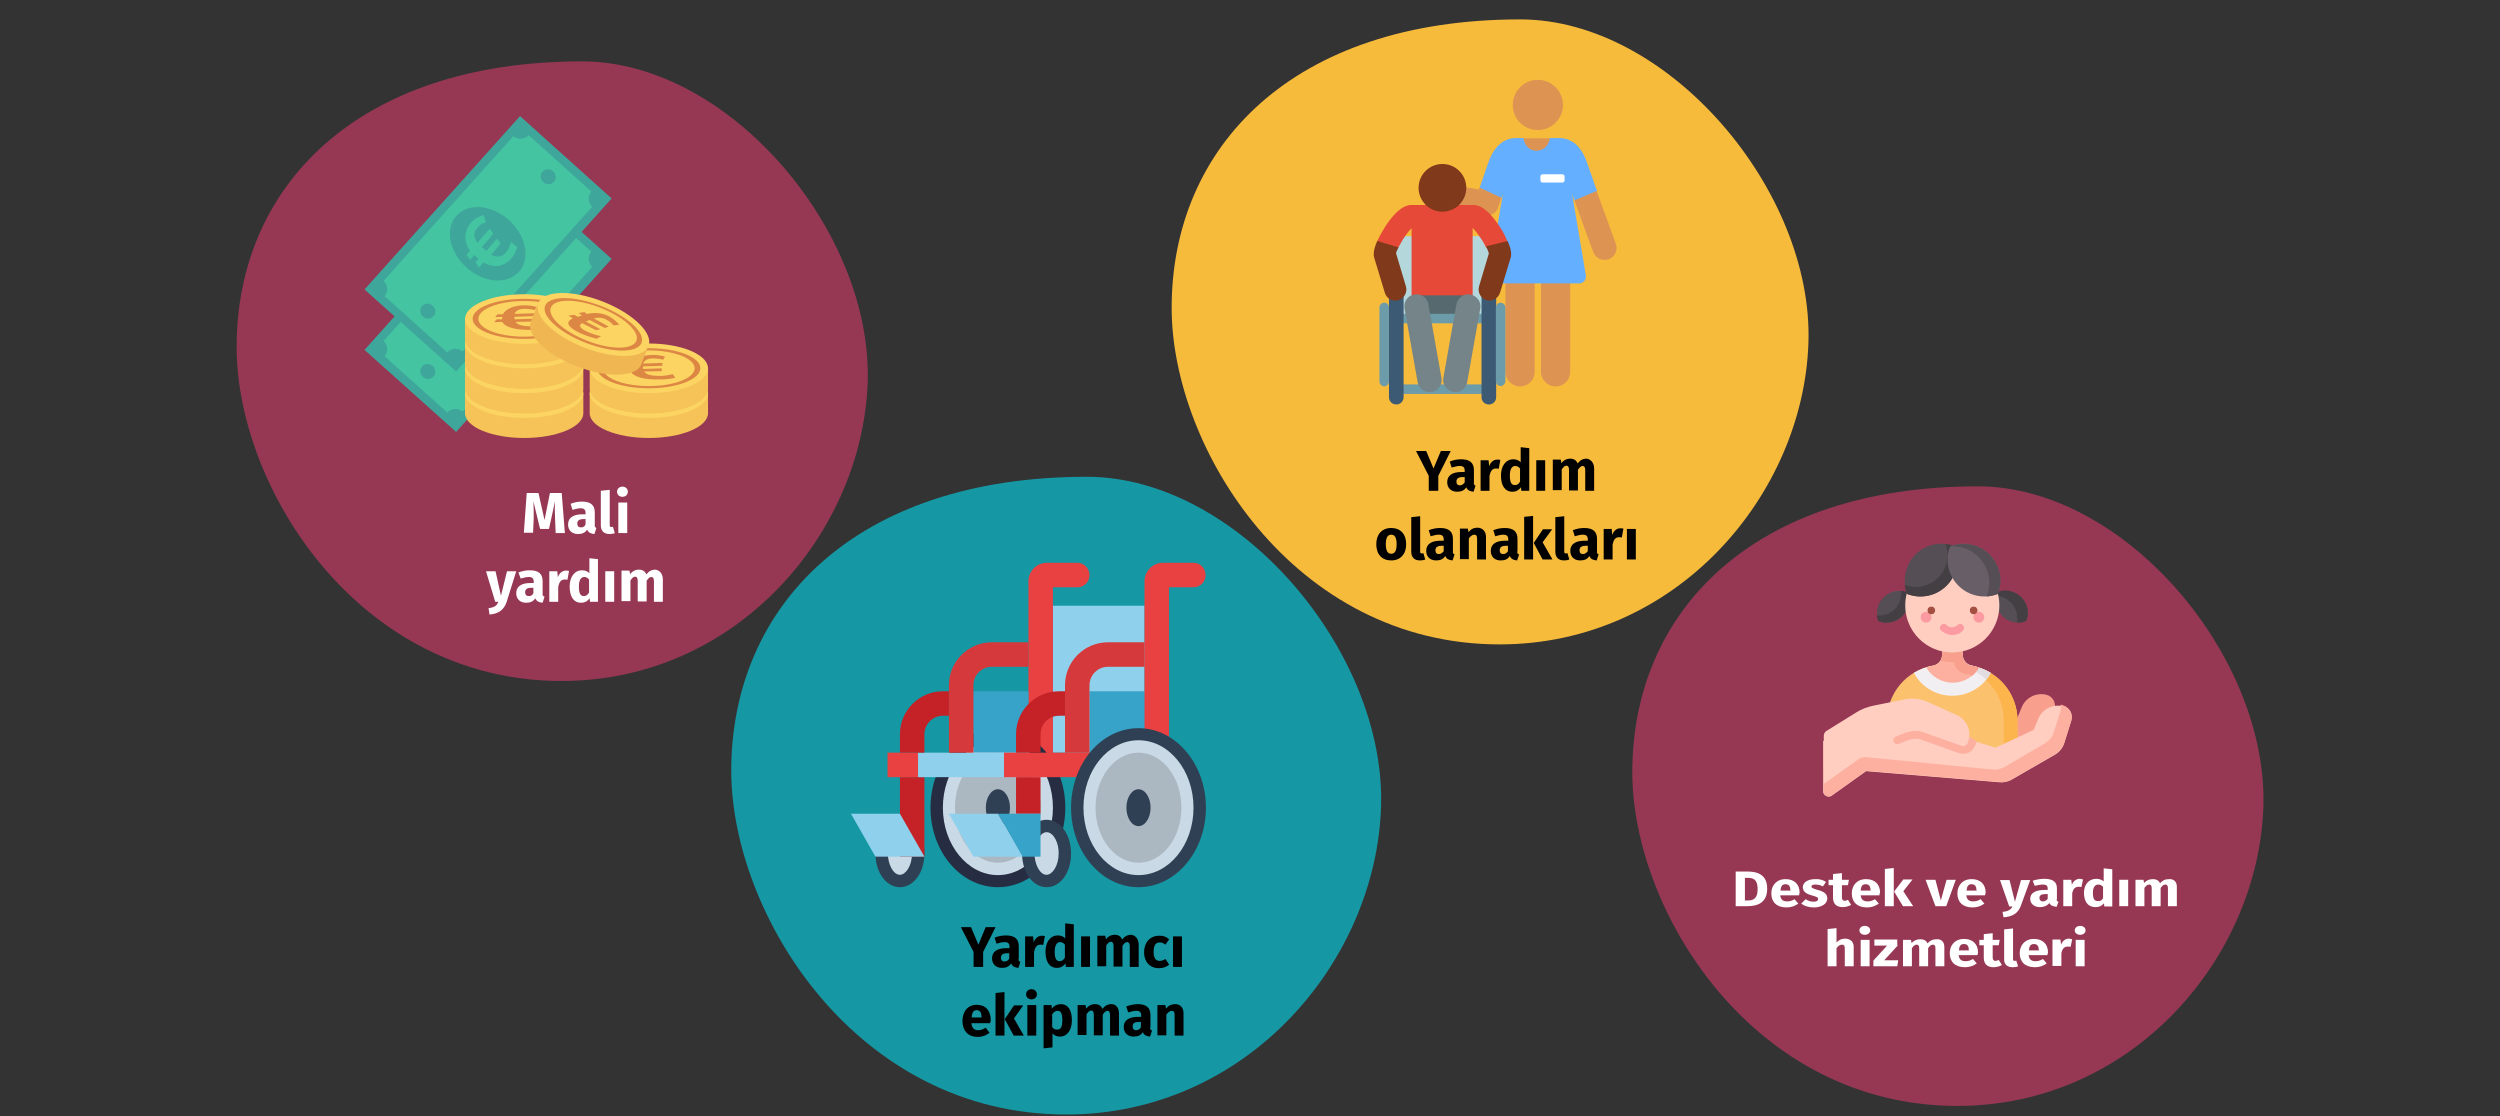 <?xml version="1.0" encoding="UTF-8"?>
<svg xmlns="http://www.w3.org/2000/svg" xmlns:xlink="http://www.w3.org/1999/xlink" version="1.1" x="0px" y="0px" viewBox="0 0 786 351" style="enable-background:new 0 0 786 351;" xml:space="preserve">
<rect x="0" y="0" width="786" height="351" fill="#333333" stroke="none"/>
<style type="text/css">
	.st0{fill:#963854;}
	.st1{fill:#3EA69B;}
	.st2{fill:#44C4A1;}
	.st3{fill:#F6C358;}
	.st4{fill:#FCD462;}
	.st5{fill:#DC8744;}
	.st6{display:none;fill:#DC8744;}
	.st7{fill:#EFB652;}
	.st8{enable-background:new    ;}
	.st9{fill:#1598A4;}
	.st10{fill:#C9D9E5;}
	.st11{fill:#2F4054;}
	.st12{fill:#8FD1EC;}
	.st13{fill:#E94042;}
	.st14{fill:#262D43;}
	.st15{fill:#ABB7C1;}
	.st16{fill:#37A3C8;}
	.st17{fill:#C42226;}
	.st18{fill:#D6393B;}
	.st19{fill:#F89F8E;}
	.st20{fill:#FCC16D;}
	.st21{fill:#FCB44D;}
	.st22{fill:#F2EFF2;}
	.st23{fill:#E1DDE1;}
	.st24{fill:#FDB0A0;}
	.st25{fill:#554E55;}
	.st26{fill:#433F43;}
	.st27{fill:#FFCEC0;}
	.st28{fill:#FC9AA1;}
	.st29{fill:#685E67;}
	.st30{fill:#A34F41;}
	.st31{fill:#F7BB3C;}
	.st32{fill:#DD9452;}
	.st33{fill:#64AFFF;}
	.st34{fill:#FFFFFF;}
	.st35{fill:#B4D7DC;}
	.st36{fill:#E64937;}
	.st37{fill:#55696E;}
	.st38{fill:#80391B;}
	.st39{fill:#6C9BAA;}
	.st40{fill:#748488;}
	.st41{fill:#3C5A73;}
</style>
<g id="Ebene_1">
	<path id="Oval-Copy-4" class="st0" d="M176.6,214.1c55.2,0,94.6-46.7,96.2-94c1.5-47.3-43.5-100.8-89.8-100.8   c-71,0-108.6,39.6-108.6,89.8C74.4,152.9,112.3,214.1,176.6,214.1z"></path>
	<polygon id="Rectangle_00000107554124670580278260000010219930628995466893_" class="st1" points="192.3,81.4 143.4,135.8    114.6,110 163.5,55.5  "></polygon>
	<path id="Path" class="st2" d="M140.6,129.7L120.9,112c1.2-1.4,1.1-3.5-0.3-4.8l40.8-45.5c1.4,1.2,3.5,1.1,4.8-0.3l19.7,17.7   c-1.2,1.4-1.1,3.5,0.3,4.8l-40.8,45.5C144,128.2,141.8,128.3,140.6,129.7z"></path>
	<g id="Group" transform="translate(16.593, 34.711)">
		
			<ellipse id="Oval" transform="matrix(0.668 -0.744 0.744 0.668 2.553141e-02 122.076)" class="st1" cx="136.8" cy="61" rx="10" ry="13.2"></ellipse>
		
			<ellipse id="Oval_00000039837888973773543460000001571836936802828212_" transform="matrix(0.668 -0.744 0.744 0.668 22.091 129.153)" class="st1" cx="155.8" cy="39.8" rx="2.3" ry="2.4"></ellipse>
		
			<ellipse id="Oval_00000057112057680753975520000014675767933503372194_" transform="matrix(0.668 -0.744 0.744 0.668 -21.936 114.953)" class="st1" cx="117.9" cy="82.1" rx="2.3" ry="2.4"></ellipse>
	</g>
	<path id="Shape" class="st2" d="M161,103.2l-1.4-1.3c-1.7,1.5-3.7,2.4-6.1,2.7l-0.5-2.8c1.9-0.2,3.4-0.8,4.5-1.7l-3.7-3.3   c-1.6,1.1-2.9,1.7-4.1,1.8c-1.1,0.1-2.3-0.3-3.4-1.3c-1.1-1-1.7-2.2-1.7-3.5c0-1.4,0.4-2.7,1.5-3.9l-1-0.9l1.1-1.2l1,0.9   c1.3-1.3,2.9-2.1,4.9-2.5l0.7,2.8c-1.3,0.3-2.5,0.8-3.5,1.6l3.6,3.2v-0.1c1.6-1.1,3-1.7,4.2-1.9c1.2-0.1,2.3,0.3,3.4,1.3   c1.1,1,1.7,2.2,1.7,3.6s-0.5,2.7-1.6,4l1.4,1.2L161,103.2z M147.5,93.4c0,0.6,0.2,1,0.6,1.4c0.4,0.4,0.9,0.6,1.3,0.5   c0.5,0,1.1-0.3,2-0.8l-3.3-3C147.7,92.3,147.5,92.8,147.5,93.4z M159.3,97.1c0-0.6-0.2-1.1-0.6-1.5c-0.4-0.4-0.9-0.6-1.4-0.5   c-0.5,0-1.2,0.3-2.1,0.8l3.4,3.1C159.1,98.3,159.3,97.7,159.3,97.1z"></path>
	<polygon id="Rectangle_00000147929671779436661810000003112387749991795896_" class="st1" points="192.3,62.4 143.4,116.8    114.6,91 163.5,36.5  "></polygon>
	<path id="Path_00000067921122305163984900000017832335984516502928_" class="st2" d="M140.6,110.8l-19.7-17.7   c1.2-1.4,1.1-3.5-0.3-4.8l40.8-45.5c1.4,1.2,3.5,1.1,4.8-0.3l19.7,17.7c-1.2,1.4-1.1,3.5,0.3,4.8l-40.8,45.5   C144,109.3,141.8,109.4,140.6,110.8z"></path>
	<g id="Group_00000003809223592065759080000005719754877805267613_" transform="translate(16.586, 15.736)">
		
			<ellipse id="Oval_00000176755729811051772220000010616343955442458814_" transform="matrix(0.668 -0.744 0.744 0.668 5.164940e-02 122.003)" class="st1" cx="136.8" cy="60.9" rx="10" ry="13.2"></ellipse>
		
			<ellipse id="Oval_00000146471198222979068070000016587286220519431819_" transform="matrix(0.668 -0.744 0.744 0.668 22.089 129.156)" class="st1" cx="155.8" cy="39.8" rx="2.3" ry="2.4"></ellipse>
		
			<ellipse id="Oval_00000016791044853638988080000005309332547803581325_" transform="matrix(0.668 -0.744 0.744 0.668 -21.934 114.954)" class="st1" cx="117.9" cy="82.1" rx="2.3" ry="2.4"></ellipse>
	</g>
	<path id="Path_00000074416968344711764710000001462871996908222605_" class="st3" d="M183.4,129.9c0,4.3-8.3,7.8-18.6,7.8   s-18.6-3.5-18.6-7.8v-6.4h37.2L183.4,129.9L183.4,129.9z"></path>
	<ellipse id="Oval_00000162332186081517353590000003315976241928705958_" class="st4" cx="164.8" cy="123.6" rx="18.6" ry="7.8"></ellipse>
	<g id="Group_00000166651644816218768130000008309247650619991444_" transform="translate(33.993, 80.738)">
		<path id="Shape_00000033364737384148300330000010477540716187021707_" class="st5" d="M130.8,36.5c-9,0-16.2,2.8-16.2,6.3    s7.3,6.3,16.2,6.3s16.2-2.8,16.2-6.3S139.8,36.5,130.8,36.5z M130.8,48.4c-8,0-14.4-2.5-14.4-5.6s6.5-5.6,14.4-5.6    s14.4,2.5,14.4,5.6S138.8,48.4,130.8,48.4z"></path>
		<path id="Shape_00000120561308661934997840000008757799553378784139_" class="st5" d="M130.2,47.2v-0.8c-2.5-0.1-4.7-0.5-6.7-1.1    l2-0.9c1.5,0.5,3.1,0.8,4.7,0.9v-2c-2-0.2-3.5-0.4-4.5-0.7c-0.9-0.3-1.4-0.8-1.4-1.4c0-0.6,0.5-1.1,1.6-1.5s2.5-0.6,4.3-0.6v-0.5    h1.7V39c2,0.1,3.9,0.3,5.6,0.8l-1.8,1c-1.2-0.3-2.5-0.5-3.9-0.6v2h0.1c2.1,0.2,3.6,0.4,4.6,0.8c1,0.3,1.5,0.8,1.5,1.4    c0,0.6-0.6,1.1-1.7,1.5c-1.1,0.4-2.6,0.6-4.4,0.6v0.8L130.2,47.2L130.2,47.2z M128.3,40.4c-0.5,0.2-0.7,0.4-0.7,0.6    c0,0.2,0.2,0.4,0.5,0.6c0.4,0.1,1,0.3,2.1,0.4v-1.8C129.4,40.1,128.8,40.2,128.3,40.4z M134,45c0.5-0.2,0.8-0.4,0.8-0.6    c0-0.2-0.2-0.4-0.6-0.6c-0.4-0.1-1.1-0.3-2.2-0.4v1.9C132.8,45.3,133.5,45.2,134,45z"></path>
	</g>
	<path id="Path_00000030456439861002240710000012479669068387683483_" class="st3" d="M183.4,122.2c0,4.3-8.3,7.8-18.6,7.8   s-18.6-3.5-18.6-7.8v-6.4h37.2L183.4,122.2L183.4,122.2z"></path>
	<ellipse id="Oval_00000164480207374014781540000010720036029116262843_" class="st4" cx="164.8" cy="115.8" rx="18.6" ry="7.8"></ellipse>
	<g id="Group_00000142880067088033817340000015725812746483440062_" transform="translate(33.993, 72.974)">
		<path id="Shape_00000180356923716975828800000007740639089392874117_" class="st5" d="M130.8,36.5c-9,0-16.2,2.8-16.2,6.3    s7.3,6.3,16.2,6.3s16.2-2.8,16.2-6.3S139.8,36.5,130.8,36.5z M130.8,48.4c-8,0-14.4-2.5-14.4-5.6s6.5-5.6,14.4-5.6    s14.4,2.5,14.4,5.6S138.8,48.4,130.8,48.4z"></path>
		<path id="Shape_00000062186155034784684580000013888511942117814459_" class="st6" d="M130.2,47.2v-0.8c-2.5-0.1-4.7-0.5-6.7-1.1    l2-0.9c1.5,0.5,3.1,0.8,4.7,0.9v-2c-2-0.2-3.5-0.4-4.5-0.7c-0.9-0.3-1.4-0.8-1.4-1.4s0.5-1.1,1.6-1.5s2.5-0.6,4.3-0.6v-0.5h1.7V39    c2,0.1,3.9,0.3,5.6,0.8l-1.8,1c-1.2-0.3-2.5-0.5-3.9-0.6v2h0.1c2.1,0.2,3.6,0.4,4.6,0.8c1,0.3,1.5,0.8,1.5,1.4    c0,0.6-0.6,1.1-1.7,1.5c-1.1,0.4-2.6,0.6-4.4,0.6v0.8L130.2,47.2L130.2,47.2z M128.3,40.4c-0.5,0.2-0.7,0.4-0.7,0.6    c0,0.2,0.2,0.4,0.5,0.6c0.4,0.1,1,0.3,2.1,0.4v-1.8C129.4,40.1,128.8,40.2,128.3,40.4z M134,45c0.5-0.2,0.8-0.4,0.8-0.6    c0-0.2-0.2-0.4-0.6-0.6c-0.4-0.1-1.1-0.3-2.2-0.4v1.9C132.8,45.3,133.5,45.2,134,45z"></path>
	</g>
	<path id="Path_00000136403877210994485440000005358715505282142391_" class="st3" d="M183.4,114.4c0,4.3-8.3,7.8-18.6,7.8   s-18.6-3.5-18.6-7.8V108h37.2L183.4,114.4L183.4,114.4z"></path>
	<ellipse id="Oval_00000173144912090866569250000000610821400168193197_" class="st4" cx="164.8" cy="108" rx="18.6" ry="7.8"></ellipse>
	<g id="Group_00000124149108521395889790000000906259787697253765_" transform="translate(33.993, 65.209)">
		<path id="Shape_00000174580106263120894590000011828170133812776856_" class="st5" d="M130.8,36.5c-9,0-16.2,2.8-16.2,6.3    s7.3,6.3,16.2,6.3s16.2-2.8,16.2-6.3S139.8,36.5,130.8,36.5z M130.8,48.4c-8,0-14.4-2.5-14.4-5.6s6.5-5.6,14.4-5.6    s14.4,2.5,14.4,5.6S138.8,48.4,130.8,48.4z"></path>
		<path id="Shape_00000060011027814941251900000008114567724852197774_" class="st5" d="M130.2,47.2v-0.8c-2.5-0.1-4.7-0.5-6.7-1.1    l2-0.9c1.5,0.5,3.1,0.8,4.7,0.9v-2c-2-0.2-3.5-0.4-4.5-0.7c-0.9-0.3-1.4-0.8-1.4-1.4c0-0.6,0.5-1.1,1.6-1.5s2.5-0.6,4.3-0.6v-0.5    h1.7V39c2,0.1,3.9,0.3,5.6,0.8l-1.8,1c-1.2-0.3-2.5-0.5-3.9-0.6v2h0.1c2.1,0.2,3.6,0.4,4.6,0.8c1,0.3,1.5,0.8,1.5,1.4    c0,0.6-0.6,1.1-1.7,1.5c-1.1,0.4-2.6,0.6-4.4,0.6v0.8L130.2,47.2L130.2,47.2z M128.3,40.4c-0.5,0.2-0.7,0.4-0.7,0.6    c0,0.2,0.2,0.4,0.5,0.6c0.4,0.1,1,0.3,2.1,0.4v-1.8C129.4,40.1,128.8,40.2,128.3,40.4z M134,45c0.5-0.2,0.8-0.4,0.8-0.6    c0-0.2-0.2-0.4-0.6-0.6c-0.4-0.1-1.1-0.3-2.2-0.4v1.9C132.8,45.3,133.5,45.2,134,45z"></path>
	</g>
	<path id="Path_00000026154682966522203320000010677039402303873428_" class="st3" d="M183.4,106.7c0,4.3-8.3,7.8-18.6,7.8   s-18.6-3.5-18.6-7.8v-6.4h37.2L183.4,106.7L183.4,106.7z"></path>
	<ellipse id="Oval_00000105394820227113216770000012214669622896445073_" class="st4" cx="164.8" cy="100.3" rx="18.6" ry="7.8"></ellipse>
	<g id="Group_00000142178183351472580140000011517161440073771967_" transform="translate(33.993, 57.445)">
		<path id="Shape_00000085231992962556169540000001551934033705231772_" class="st5" d="M130.8,36.5c-9,0-16.2,2.8-16.2,6.3    s7.3,6.3,16.2,6.3s16.2-2.8,16.2-6.3S139.8,36.5,130.8,36.5z M130.8,48.4c-8,0-14.4-2.5-14.4-5.6s6.5-5.6,14.4-5.6    s14.4,2.5,14.4,5.6S138.8,48.4,130.8,48.4z"></path>
		<path id="Shape_00000151511646405211473780000016340581371209408684_" class="st6" d="M130.2,47.2v-0.8c-2.5-0.1-4.7-0.5-6.7-1.1    l2-0.9c1.5,0.5,3.1,0.8,4.7,0.9v-2c-2-0.2-3.5-0.4-4.5-0.7c-0.9-0.3-1.4-0.8-1.4-1.4c0-0.6,0.5-1.1,1.6-1.5s2.5-0.6,4.3-0.6v-0.5    h1.7V39c2,0.1,3.9,0.3,5.6,0.8l-1.8,1c-1.2-0.3-2.5-0.5-3.9-0.6v2h0.1c2.1,0.2,3.6,0.4,4.6,0.8c1,0.3,1.5,0.8,1.5,1.4    c0,0.6-0.6,1.1-1.7,1.5c-1.1,0.4-2.6,0.6-4.4,0.6v0.8L130.2,47.2L130.2,47.2z M128.3,40.4c-0.5,0.2-0.7,0.4-0.7,0.6    c0,0.2,0.2,0.4,0.5,0.6c0.4,0.1,1,0.3,2.1,0.4v-1.8C129.4,40.1,128.8,40.2,128.3,40.4z M134,45c0.5-0.2,0.8-0.4,0.8-0.6    c0-0.2-0.2-0.4-0.6-0.6c-0.4-0.1-1.1-0.3-2.2-0.4v1.9C132.8,45.3,133.5,45.2,134,45z"></path>
	</g>
	<path id="Path_00000044150384852051752000000000808435110295105178_" class="st3" d="M222.6,129.9c0,4.3-8.3,7.8-18.6,7.8   s-18.6-3.5-18.6-7.8v-6.4h37.2L222.6,129.9L222.6,129.9z"></path>
	<ellipse id="Oval_00000108992672062054951700000013346351792631732134_" class="st4" cx="204" cy="123.6" rx="18.6" ry="7.8"></ellipse>
	<g id="Group_00000069374228584779426940000007481031802802760358_" transform="translate(73.192, 80.738)">
		<path id="Shape_00000005229439689024495370000006215324411294438019_" class="st5" d="M130.8,36.5c-9,0-16.2,2.8-16.2,6.3    s7.3,6.3,16.2,6.3s16.2-2.8,16.2-6.3S139.8,36.5,130.8,36.5z M130.8,48.4c-8,0-14.4-2.5-14.4-5.6s6.5-5.6,14.4-5.6    s14.4,2.5,14.4,5.6S138.8,48.4,130.8,48.4z"></path>
		<path id="Shape_00000019649532000116151940000005164009154091575190_" class="st5" d="M130.2,47.2v-0.8c-2.5-0.1-4.7-0.5-6.7-1.1    l2-0.9c1.5,0.5,3.1,0.8,4.7,0.9v-2c-2-0.2-3.5-0.4-4.5-0.7c-0.9-0.3-1.4-0.8-1.4-1.4c0-0.6,0.5-1.1,1.6-1.5s2.5-0.6,4.3-0.6v-0.5    h1.7V39c2,0.1,3.9,0.3,5.6,0.8l-1.8,1c-1.2-0.3-2.5-0.5-3.9-0.6v2h0.1c2.1,0.2,3.6,0.4,4.6,0.8c1,0.3,1.5,0.8,1.5,1.4    c0,0.6-0.6,1.1-1.7,1.5c-1.1,0.4-2.6,0.6-4.4,0.6v0.8L130.2,47.2L130.2,47.2z M128.3,40.4c-0.5,0.2-0.7,0.4-0.7,0.6    c0,0.2,0.2,0.4,0.5,0.6c0.4,0.1,1,0.3,2.1,0.4v-1.8C129.4,40.1,128.8,40.2,128.3,40.4z M134,45c0.5-0.2,0.8-0.4,0.8-0.6    c0-0.2-0.2-0.4-0.6-0.6c-0.4-0.1-1.1-0.3-2.2-0.4v1.9C132.8,45.3,133.5,45.2,134,45z"></path>
	</g>
	<path id="Path_00000047044600814968634450000017700076150463020192_" class="st3" d="M222.6,122.2c0,4.3-8.3,7.8-18.6,7.8   s-18.6-3.5-18.6-7.8v-6.4h37.2L222.6,122.2L222.6,122.2z"></path>
	<ellipse id="Oval_00000142157691517912709320000011148335821368801156_" class="st4" cx="204" cy="115.8" rx="18.6" ry="7.8"></ellipse>
	<g>
		<g>
			<path class="st5" d="M207.4,118.2c1.7,0,3-0.3,4.1-0.6l0.8,1.2c-1.5,0.3-2.9,0.5-4.9,0.5c-4.9,0.1-8.2-0.8-9.1-2.5l-2.5,0.1     l0.7-0.9h1.8v-0.8l-2.2,0.1l0.7-0.9h1.7c1-1.7,3.3-2.7,6.3-2.8c1.7-0.1,3,0.2,4.3,0.5l-0.6,1c-1.1-0.3-2.1-0.4-3.2-0.4     c-1.6,0-2.7,0.5-3.1,1.6l6.1-0.2l-0.1,0.9l-6.1,0.2l0.1,0.8l5.9-0.2l-0.1,0.9l-5.5,0.1C203.2,117.8,204.9,118.2,207.4,118.2z"></path>
		</g>
	</g>
	<g>
		<g>
			<path class="st5" d="M167,102.6c1.7,0,3-0.3,4.1-0.6l0.8,1.2c-1.5,0.3-2.9,0.5-4.9,0.5c-4.9,0.1-8.2-0.8-9.1-2.5l-2.5,0.1     l0.7-0.9h1.8v-0.8l-2.2,0.1l0.7-0.9h1.7c1-1.7,3.3-2.7,6.3-2.8c1.7-0.1,3,0.2,4.3,0.5l-0.6,1c-1.1-0.3-2.1-0.4-3.2-0.4     c-1.6,0-2.7,0.5-3.1,1.6l6.1-0.2l-0.1,0.9l-6.1,0.2l0.1,0.8l5.9-0.2l-0.1,0.9l-5.5,0.1C162.8,102.2,164.4,102.6,167,102.6z"></path>
		</g>
	</g>
	<g id="Group_00000088117967393570647010000000071374140327170701_" transform="translate(73.192, 72.974)">
		<path id="Shape_00000083059476775102182980000016708091787077040822_" class="st5" d="M130.8,36.5c-9,0-16.2,2.8-16.2,6.3    s7.3,6.3,16.2,6.3s16.2-2.8,16.2-6.3S139.8,36.5,130.8,36.5z M130.8,48.4c-8,0-14.4-2.5-14.4-5.6s6.5-5.6,14.4-5.6    s14.4,2.5,14.4,5.6S138.8,48.4,130.8,48.4z"></path>
		<path id="Shape_00000017504642550132540670000005357440422589308548_" class="st6" d="M130.2,47.2v-0.8c-2.5-0.1-4.7-0.5-6.7-1.1    l2-0.9c1.5,0.5,3.1,0.8,4.7,0.9v-2c-2-0.2-3.5-0.4-4.5-0.7c-0.9-0.3-1.4-0.8-1.4-1.4s0.5-1.1,1.6-1.5s2.5-0.6,4.3-0.6v-0.5h1.7V39    c2,0.1,3.9,0.3,5.6,0.8l-1.8,1c-1.2-0.3-2.5-0.5-3.9-0.6v2h0.1c2.1,0.2,3.6,0.4,4.6,0.8c1,0.3,1.5,0.8,1.5,1.4    c0,0.6-0.6,1.1-1.7,1.5c-1.1,0.4-2.6,0.6-4.4,0.6v0.8L130.2,47.2L130.2,47.2z M128.3,40.4c-0.5,0.2-0.7,0.4-0.7,0.6    c0,0.2,0.2,0.4,0.5,0.6c0.4,0.1,1,0.3,2.1,0.4v-1.8C129.4,40.1,128.8,40.2,128.3,40.4z M134,45c0.5-0.2,0.8-0.4,0.8-0.6    c0-0.2-0.2-0.4-0.6-0.6c-0.4-0.1-1.1-0.3-2.2-0.4v1.9C132.8,45.3,133.5,45.2,134,45z"></path>
	</g>
	<path id="Path_00000034778097561070988620000010838826043874279862_" class="st7" d="M201.6,114.6c-1.6,4-10.6,4.3-20.2,0.6   c-9.6-3.7-16.1-10-14.5-14l2.3-6l34.7,13.4L201.6,114.6z"></path>
	
		<ellipse id="Oval_00000159428781237585787590000006521523705704639636_" transform="matrix(0.362 -0.932 0.932 0.362 24.084 238.957)" class="st4" cx="186.5" cy="101.9" rx="7.8" ry="18.6"></ellipse>
	<g id="Group_00000136405445284444366390000011555567760222967936_" transform="translate(56.686, 57.127)">
		<path id="Shape_00000179633997616511677990000010303889334476344719_" class="st5" d="M132.1,39c-8.4-3.2-16.1-3.2-17.4,0    s4.5,8.5,12.9,11.7s16.1,3.2,17.4,0C146.3,47.4,140.5,42.2,132.1,39z M127.9,50c-7.4-2.9-12.5-7.5-11.4-10.4s8-2.9,15.5,0    c7.4,2.9,12.5,7.5,11.4,10.4C142.2,52.9,135.3,52.9,127.9,50z"></path>
		<path id="Shape_00000021098977464646229250000013480318874209714865_" class="st6" d="M127.7,48.7L128,48c-2.3-1-4.2-2.1-5.8-3.5    l2.2-0.1c1.2,1,2.6,1.9,4,2.5l0.7-1.9c-1.8-0.9-3.1-1.7-3.9-2.3s-1-1.2-0.8-1.8s0.9-0.8,2.1-0.8s2.6,0.4,4.2,1l0.2-0.5l1.6,0.6    l-0.2,0.5c1.8,0.8,3.5,1.7,5,2.8l-2,0.3c-1-0.7-2.1-1.4-3.4-2l-0.7,1.8h0.1c1.9,0.9,3.2,1.7,4,2.4s1.1,1.3,0.9,1.8    c-0.2,0.6-0.9,0.8-2.1,0.8c-1.2,0-2.6-0.4-4.4-1l-0.3,0.7L127.7,48.7z M128.4,41.7c-0.5,0-0.8,0.1-0.9,0.3s0,0.5,0.3,0.7    c0.3,0.3,0.9,0.6,1.8,1.1l0.7-1.7C129.5,41.8,128.9,41.7,128.4,41.7z M132.1,48c0.5,0,0.8-0.1,0.9-0.3c0.1-0.2,0-0.5-0.3-0.8    s-1-0.7-1.9-1.2l-0.7,1.8C130.9,47.8,131.5,48,132.1,48z"></path>
	</g>
	<g class="st8">
		<path class="st2" d="M159.1,79.3c0.9-1,1.3-2.1,1.5-3.3l2,1.7c-0.4,1.3-0.8,2.4-1.8,3.5c-2.4,2.7-5.5,3.2-8.8,1.3l-1.4,1.6    l-1.1-1.6l1-1.1l-1.4-1.2l-1.3,1.5l-1.1-1.6l1.1-1.2c-2.1-3-1.9-6.3,0.2-8.8c1.2-1.4,2.6-2.1,4-2.5l0.8,2.3    c-1.2,0.3-2,0.8-2.8,1.8c-1.1,1.2-1.2,2.8,0.1,4.6l3.9-4.4l1.1,1.6l-3.6,4.2l1.4,1.2l3.4-3.9l1.1,1.6l-3,3.5    C156.3,81.1,157.8,80.8,159.1,79.3z"></path>
	</g>
	<g>
		<g>
			<path class="st5" d="M184.4,104.2c1.5,0.7,3.1,1.2,4.6,1.5l-1.4,0.8c-1.9-0.5-3.5-1-5.3-1.8c-4-1.9-4.6-3.5-2.2-4.6l-1.4-0.9     l1.9-0.2l1,0.6l1.4-0.4l-1.1-0.8l1.8-0.3l0.8,0.6c3-0.6,5.5-0.2,7.4,1c1.3,0.8,2.1,1.6,2.8,2.4l-1.8,0.2     c-0.6-0.7-1.2-1.2-2.1-1.7c-1.1-0.7-2.5-0.9-4.1-0.5l4.7,2.6l-1.3,0.4l-4.7-2.5l-1.2,0.5l4.6,2.4l-1.4,0.3l-4.4-2.2     C181.8,102.3,182.3,103.2,184.4,104.2z"></path>
		</g>
	</g>
	<path id="Oval-Copy-4-4" class="st9" d="M335.2,350.4c56.9,0,97.4-48.1,99-96.7s-44.8-103.8-92.5-103.8   c-73.1,0-111.8,40.8-111.8,92.5C230,287.4,269,350.4,335.2,350.4z"></path>
	<g id="wheelchair-2" transform="translate(37.54, 27.036)">
		<ellipse id="Oval_00000137824764353046442870000016992740365840791990_" class="st10" cx="245.4" cy="241.3" rx="5.8" ry="8.7"></ellipse>
		<path id="Shape_00000122683000860047407640000000247379324223383481_" class="st11" d="M245.4,251.9c-4.3,0-7.7-4.6-7.7-10.6    c0-5.9,3.4-10.6,7.7-10.6s7.7,4.6,7.7,10.6S249.7,251.9,245.4,251.9z M245.4,234.6c-1.8,0-3.8,2.8-3.8,6.7c0,3.2,1.6,6.7,3.8,6.7    c1.8,0,3.8-2.8,3.8-6.7C249.2,238.2,247.6,234.6,245.4,234.6z"></path>
		<polygon id="Path_00000072260068029823109310000004166034872711019444_" class="st12" points="293.5,163.4 322.3,163.4     322.3,209.6 293.5,209.6   "></polygon>
		<path id="Path_00000179643324360630026320000003278850462276934841_" class="st13" d="M301.2,149.9h-9.6c-3.2,0-5.8,2.6-5.8,5.8    v55.8h7.7v-53.9h7.7c2.1,0,3.8-1.7,3.8-3.8C305,151.7,303.3,149.9,301.2,149.9z"></path>
		
			<ellipse id="Oval_00000063612524283414073330000018287051483795328423_" class="st10" cx="276.2" cy="226.9" rx="19.2" ry="23.1"></ellipse>
		<path id="Shape_00000043426139412139565450000014853749613095952023_" class="st14" d="M276.2,251.9c-11.7,0-21.2-11.2-21.2-25    s9.5-25,21.2-25c11.7,0,21.2,11.2,21.2,25S287.8,251.9,276.2,251.9z M276.2,205.7c-9.6,0-17.3,9.5-17.3,21.2    c0,11.7,7.8,21.2,17.3,21.2s17.3-9.5,17.3-21.2S285.7,205.7,276.2,205.7z"></path>
		
			<ellipse id="Oval_00000006673962000827932060000012301882006836019878_" class="st15" cx="276.2" cy="226.9" rx="13.5" ry="17.3"></ellipse>
		<ellipse id="Oval_00000088126372993540497550000016775618618381118614_" class="st11" cx="276.2" cy="226.9" rx="3.8" ry="5.8"></ellipse>
		<polygon id="Path_00000063606425226846701970000005692704797126329783_" class="st16" points="268.5,190.3 285.8,190.3     285.8,209.6 268.5,209.6   "></polygon>
		<polygon id="Path_00000099620315110698634770000002654471591210716310_" class="st16" points="305,190.3 324.3,190.3 324.3,209.6     305,209.6   "></polygon>
		<polygon id="Path_00000168088441690435747410000008512009022806228107_" class="st17" points="281.9,217.3 289.6,217.3     289.6,228.8 281.9,228.8   "></polygon>
		<polygon id="Path_00000011012016729475837540000008041169770583758493_" class="st17" points="245.4,217.3 253.1,217.3     253.1,242.3 245.4,242.3   "></polygon>
		<ellipse id="Oval_00000029741895145109620500000007977985897469948319_" class="st10" cx="291.5" cy="241.3" rx="5.8" ry="8.7"></ellipse>
		<path id="Shape_00000036963408247233996000000014672804429904879256_" class="st11" d="M291.5,251.9c-4.3,0-7.7-4.6-7.7-10.6    c0-5.9,3.4-10.6,7.7-10.6c4.3,0,7.7,4.6,7.7,10.6C299.2,247.3,295.9,251.9,291.5,251.9z M291.5,234.6c-1.8,0-3.8,2.8-3.8,6.7    c0,3.2,1.6,6.7,3.8,6.7c1.8,0,3.8-2.8,3.8-6.7C295.4,238.2,293.8,234.6,291.5,234.6z"></path>
		<polygon id="Path_00000165947196924055247030000015773007776297391036_" class="st13" points="241.5,209.6 251.1,209.6     251.1,217.3 241.5,217.3   "></polygon>
		<polygon id="Path_00000020373032210807446610000012624185180356647601_" class="st13" points="278.1,209.6 308.9,209.6     308.9,217.3 278.1,217.3   "></polygon>
		<polygon id="Path_00000037656939992156632290000014487404329161981111_" class="st12" points="251.1,209.6 278.1,209.6     278.1,217.3 251.1,217.3   "></polygon>
		<path id="Path_00000062158989702559462340000015050480308248831404_" class="st18" d="M268.5,209.6v-21.2c0-3.2,2.6-5.8,5.8-5.8    h11.5v-7.7h-11.5c-7.4,0-13.5,6-13.5,13.5v21.2H268.5z"></path>
		<path id="Path_00000163033703411718446490000001173895493336441216_" class="st17" d="M253.1,209.6v-5.8c0-3.2,2.6-5.8,5.8-5.8    h1.9v-7.7h-1.9c-7.4,0-13.5,6-13.5,13.5v5.8H253.1z"></path>
		<path id="Path_00000089566628029737180460000003952020634767728262_" class="st17" d="M289.6,209.6v-5.8c0-3.2,2.6-5.8,5.8-5.8    h1.9v-7.7h-1.9c-7.4,0-13.5,6-13.5,13.5v5.8H289.6z"></path>
		<path id="Path_00000081649019553637461410000015560384845314967940_" class="st18" d="M305,209.6v-21.2c0-3.2,2.6-5.8,5.8-5.8    h11.5v-7.7h-11.5c-7.4,0-13.5,6-13.5,13.5v21.2H305z"></path>
		<path id="Path_00000034788673916522066670000013022921848957387669_" class="st13" d="M337.7,149.9h-9.6c-3.2,0-5.8,2.6-5.8,5.8    v55.8h7.7v-53.9h7.7c2.1,0,3.8-1.7,3.8-3.8C341.5,151.7,339.9,149.9,337.7,149.9z"></path>
		<polygon id="Path_00000098936705203646876490000000759884692057255095_" class="st16" points="283.9,242.3 289.6,242.3     289.6,228.8 276.2,228.8   "></polygon>
		<polygon id="Path_00000036228665757139520990000008432721710045389742_" class="st12" points="230,228.8 237.7,242.3 253.1,242.3     245.4,228.8   "></polygon>
		<polygon id="Path_00000176725553582909088580000000392547514925276805_" class="st12" points="260.8,228.8 268.5,242.3     283.9,242.3 276.2,228.8   "></polygon>
		
			<ellipse id="Oval_00000095315102456121563760000001161345896209732266_" class="st10" cx="320.4" cy="226.9" rx="19.2" ry="23.1"></ellipse>
		<path id="Shape_00000090985678959914684600000017270677600455164589_" class="st11" d="M320.4,251.9c-11.7,0-21.2-11.2-21.2-25    s9.5-25,21.2-25c11.7,0,21.2,11.2,21.2,25S332.1,251.9,320.4,251.9z M320.4,205.7c-9.6,0-17.3,9.5-17.3,21.2    c0,11.7,7.8,21.2,17.3,21.2c9.6,0,17.3-9.5,17.3-21.2S330,205.7,320.4,205.7z"></path>
		
			<ellipse id="Oval_00000077309150603935713220000002586897969935188900_" class="st15" cx="320.4" cy="226.9" rx="13.5" ry="17.3"></ellipse>
		<ellipse id="Oval_00000083085904543360022610000011429686581309802143_" class="st11" cx="320.4" cy="226.9" rx="3.8" ry="5.8"></ellipse>
	</g>
	<path id="Oval-Copy-4-5" class="st0" d="M615.4,347.7c55.2,0,94.6-46.7,96.2-94c1.5-47.3-43.5-100.8-89.8-100.8   c-71,0-108.6,39.6-108.6,89.9C513.2,286.4,551.1,347.7,615.4,347.7z"></path>
	<g id="children" transform="translate(60.199, 18.037)">
		<path id="Path_00000043417060749626176350000005601034375119668653_" class="st19" d="M583.2,200.4c-3.2-0.8-6.6,0.9-7.8,4    l-1.4,3.4l-11.9,5.5v11.1l1.1,0.1c1.3,0.1,2.6-0.2,3.7-0.8l13.7-7.9c1.4-0.8,2.4-2.1,2.9-3.6l2.2-7    C586.4,203,585.2,200.9,583.2,200.4L583.2,200.4z"></path>
		<g id="Group_00000117637019601393432920000002398029082803575462_" transform="translate(20.003, 30.717)">
			<path id="Path_00000040570244075380461100000017754399657825081010_" class="st20" d="M536.8,157.3l-0.4-4.4h-5.6l-0.4,4.4     c-0.1,1.6-1.3,3-2.9,3.2c-8.2,1.5-14.4,8.6-14.4,17.2v10.4h41v-10.3c0-8.6-6.2-15.7-14.4-17.2C538.2,160.3,537,159,536.8,157.3     L536.8,157.3z"></path>
			<path id="Path_00000155825892315219667990000004517356844134093699_" class="st21" d="M554.1,177.8v10.4h-4.3v-10.4     c0-8.6-6.2-15.7-14.4-17.2c-1.6-0.3-2.8-1.6-2.9-3.2l-0.4-4.4h4.3l0.4,4.4c0.1,1.6,1.3,3,2.9,3.2     C547.9,162,554.1,169.2,554.1,177.8L554.1,177.8z"></path>
			<path id="Path_00000052067846651604238880000003794044221183255171_" class="st22" d="M545.7,162.8l-0.2,0.3     c-2.4,4.3-7,6.9-11.9,6.9c-4.9,0-9.5-2.6-11.9-6.9l-0.2-0.3c1.8-1.1,3.8-1.9,6-2.2c1.6-0.3,2.8-1.6,2.9-3.2l0.4-4.5h5.6l0.4,4.4     c0.1,1.6,1.3,3,2.9,3.2C541.9,161,543.9,161.7,545.7,162.8L545.7,162.8z"></path>
			<path id="Path_00000114760200096463172580000003333940403463301047_" class="st23" d="M545.7,162.8l-0.2,0.3     c-0.4,0.6-0.8,1.3-1.2,1.8c-2.4-2.2-5.4-3.8-8.8-4.4c-1.6-0.3-2.8-1.6-2.9-3.2l-0.4-4.4h4.3l0.4,4.4c0.1,1.6,1.3,3,2.9,3.2     C541.9,161,543.9,161.7,545.7,162.8L545.7,162.8z"></path>
			<path id="Path_00000111911458916634175150000014041990497504653748_" class="st24" d="M542,161.1c-1.6,2.9-4.8,4.8-8.3,4.8     s-6.7-2-8.3-4.8c0.7-0.2,1.5-0.4,2.2-0.6c1.6-0.3,2.8-1.6,2.9-3.2l0.3-4.4h5.6l0.4,4.4c0.1,1.6,1.3,3,2.9,3.2     C540.5,160.7,541.3,160.9,542,161.1L542,161.1z"></path>
			<g id="Path_00000067918822015034610020000013910347260233251456_" transform="translate(16.776, 0)">
				<path class="st19" d="M520.6,159c-1.1,0.3-2.3,0.4-3.6,0.4c-1.4,0-2.7-0.2-3.9-0.5c0.3-0.5,0.5-1,0.5-1.6l0.4-4.4h5.6l0.4,4.4      C520.1,158,520.3,158.5,520.6,159z"></path>
				<path class="st19" d="M525.2,161.1c-0.5,0.9-1.2,1.8-2,2.5c-0.7-0.2-1.3-0.3-2-0.4c-2.2-0.4-3.8-2.2-4-4.4l-0.5-5.8h3l0.4,4.4      c0.1,1.6,1.3,3,2.9,3.2C523.7,160.7,524.5,160.9,525.2,161.1L525.2,161.1z"></path>
			</g>
		</g>
		<g id="Group_00000103962140674160353850000016818624732129829041_" transform="translate(16.737, 14.811)">
			<g id="Path_00000034778210683624604710000003739824960644947371_" transform="translate(0, 0.001)">
				<path class="st25" d="M513.2,159.9c0,0.9,0.2,1.7,0.5,2.5c0.8,0.3,1.6,0.5,2.5,0.5c3.9,0,7-3.1,7-7c0-0.9-0.2-1.7-0.5-2.5      c-0.8-0.3-1.6-0.5-2.5-0.5C516.3,152.9,513.2,156.1,513.2,159.9L513.2,159.9z"></path>
				<path class="st26" d="M523.1,155.9c0,3.9-3.1,7-7,7c-0.9,0-1.7-0.2-2.5-0.5c-0.2-0.6-0.4-1.1-0.4-1.7c0.2,0,0.4,0,0.6,0      c3.9,0,7-3.1,7-7c0-0.3,0-0.5,0-0.8c0.7,0.1,1.3,0.2,1.9,0.4C523,154.2,523.1,155,523.1,155.9L523.1,155.9z"></path>
			</g>
			<g id="Path_00000018224387511480772460000018295151615173520828_" transform="translate(37.514, 0)">
				<path class="st25" d="M523.1,159.9c0,0.9-0.2,1.7-0.5,2.5c-0.8,0.3-1.6,0.5-2.5,0.5c-3.9,0-7-3.1-7-7c0-0.9,0.2-1.7,0.5-2.5      c0.8-0.3,1.6-0.5,2.5-0.5C520,152.9,523.1,156.1,523.1,159.9L523.1,159.9z"></path>
				<path class="st26" d="M523.1,159.9c0,0.9-0.2,1.7-0.5,2.5c-0.8,0.3-1.6,0.5-2.5,0.5c-0.1,0-0.3,0-0.4,0c0.1-0.4,0.1-0.9,0.1-1.4      c0-3.7-2.9-6.8-6.6-7c0.1-0.4,0.2-0.8,0.3-1.2c0.8-0.3,1.6-0.5,2.5-0.5C520,152.9,523.1,156.1,523.1,159.9L523.1,159.9z"></path>
			</g>
		</g>
		<circle id="Oval_00000183963305730146093640000006127471060033768355_" class="st27" cx="553.6" cy="172.3" r="14.8"></circle>
		<g id="Group_00000085244435656654750310000008109637094192276395_" transform="translate(30.451, 21.412)">
			<circle id="Oval_00000039133215212675814300000003910141849725085320_" class="st28" cx="514.9" cy="154.6" r="1.7"></circle>
			<circle id="Oval_00000129204439433731897020000011937918131021202317_" class="st28" cx="531.5" cy="154.6" r="1.7"></circle>
		</g>
		<g id="Group_00000069377403147065934820000003645553117414619271_" transform="translate(25.441, 0)">
			<path id="Path_00000144331897008527690670000018015386054807206811_" class="st25" d="M513.2,164.5c0,1.5,0.3,2.9,0.8,4.2     c1.3,0.5,2.7,0.8,4.2,0.8c6.4,0,11.6-5.2,11.6-11.6c0-1.5-0.3-2.9-0.8-4.2c-1.3-0.5-2.7-0.8-4.2-0.8     C518.3,152.9,513.2,158.1,513.2,164.5L513.2,164.5z"></path>
			<path id="Path_00000152249181983940280100000015676863199217962884_" class="st26" d="M529.7,157.9c0,6.4-5.2,11.6-11.6,11.6     c-1.5,0-2.9-0.3-4.2-0.8c-0.3-0.9-0.6-1.8-0.7-2.8c1.1,0.4,2.2,0.6,3.4,0.6c5.6,0,10.1-4.5,10.1-10.1c0-1.2-0.2-2.3-0.6-3.4     c1,0.1,1.9,0.4,2.8,0.7C529.4,155,529.7,156.4,529.7,157.9z"></path>
			<g id="Path_00000176751816355284815030000007717345473105441174_" transform="translate(13.579, 0)">
				<path class="st29" d="M529.7,164.5c0,1.5-0.3,2.9-0.8,4.2c-1.3,0.5-2.7,0.8-4.2,0.8c-6.4,0-11.6-5.2-11.6-11.6      c0-1.5,0.3-2.9,0.8-4.2c1.3-0.5,2.7-0.8,4.2-0.8C524.5,152.9,529.7,158.1,529.7,164.5L529.7,164.5z"></path>
				<path class="st25" d="M529.7,164.5c0,1.5-0.3,2.9-0.8,4.2c-1.1,0.4-2.3,0.7-3.5,0.8c0.4-1.1,0.7-2.4,0.8-3.7      c0.3-6.4-4.6-11.8-11-12.1c-0.4,0-0.7,0-1.1,0c1.2-0.5,2.6-0.7,4-0.7C524.5,152.9,529.7,158.1,529.7,164.5L529.7,164.5z"></path>
			</g>
		</g>
		<path id="Path_00000161591536700745137150000010138592628171073409_" class="st28" d="M553.6,181.6c-1.3,0-2.5-0.5-3.5-1.4    c-0.5-0.5-0.5-1.2,0-1.7s1.2-0.5,1.7,0s1.1,0.7,1.7,0.7c0.6,0,1.3-0.3,1.7-0.7c0.5-0.5,1.3-0.5,1.7,0c0.5,0.5,0.5,1.3,0,1.7    C556.2,181.1,555,181.6,553.6,181.6z"></path>
		<g id="Group_00000155865998881051492440000008550048480216970377_" transform="translate(32.609, 19.674)">
			<path id="Path_00000059995803212324879720000010673236652381134725_" class="st30" d="M514.4,155.4c-0.7,0-1.2-0.5-1.2-1.2l0,0     c0-0.7,0.5-1.2,1.2-1.2s1.2,0.5,1.2,1.2l0,0C515.6,154.9,515.1,155.4,514.4,155.4z"></path>
			<path id="Path_00000036966248740441219260000005415558218190107315_" class="st30" d="M527.7,155.4c-0.7,0-1.2-0.5-1.2-1.2l0,0     c0-0.7,0.5-1.2,1.2-1.2s1.2,0.5,1.2,1.2l0,0C528.9,154.9,528.4,155.4,527.7,155.4z"></path>
		</g>
		<g id="Group_00000093155692042660038250000011256655478740384943_" transform="translate(0, 48.757)">
			<g id="Path_00000183952113503619490540000005627904760950326658_" transform="translate(0, 1.964)">
				<path class="st27" d="M515.7,181.4l10.8-7.7l42,3.5c1.3,0.1,2.6-0.2,3.7-0.8l13.7-7.9c1.4-0.8,2.4-2.1,2.9-3.6l2.2-7      c0.6-2-0.5-4.1-2.6-4.6c-3.2-0.8-6.6,0.9-7.8,4l-1.4,3.4l-12,5.6l-6.2-1.9l-13.5-8.8l-34.5,8.6v16.1      C513.2,181.4,514.7,182.2,515.7,181.4L515.7,181.4z"></path>
				<path class="st24" d="M591,157.8l-2.2,7c-0.5,1.5-1.5,2.8-2.9,3.6l-13.7,7.9c-1.1,0.7-2.4,1-3.7,0.8l-42-3.5l-10.8,7.7      c-1.1,0.8-2.6,0-2.6-1.3v-2.2L524,170c0.7-0.5,1.6-0.8,2.5-0.7l40,3.9c1.2,0.1,2.4-0.2,3.5-0.8l12.8-7.5c1.3-0.8,2.3-2,2.7-3.4      l2.1-6.6c0.2-0.7,0.2-1.5,0-2.1c0.3,0,0.6,0.1,0.9,0.2C590.5,153.7,591.7,155.8,591,157.8L591,157.8z"></path>
			</g>
			<path id="Path_00000180349936248786912370000001699956524801444503_" class="st27" d="M513.9,163.1l9.5-5.9     c1.7-1.1,3.7-1.8,5.7-2.2l9.5-1.9c2.5-0.5,5.2-0.2,7.5,0.9l8.9,4c3.5,1.6,5,5.8,3.2,9.2c-0.6,1.3-2.1,1.8-3.4,1.4l-11.7-4.1     c-1.6-0.6-3.4-0.5-4.9,0.1l-25,9.7v-9.8C513.2,164,513.5,163.4,513.9,163.1L513.9,163.1z"></path>
			<path id="Path_00000015317326449124176690000010580834035652793265_" class="st24" d="M561.3,166.2c-0.1,0.6-0.4,1.2-0.7,1.8     c-0.7,1.4-2.1,2.2-3.6,2.2c-0.4,0-0.9-0.1-1.3-0.2l-11.8-4.2c-1.3-0.5-2.8-0.4-4.1,0.1l-3.1,1.2c-0.6,0.2-1.3-0.1-1.6-0.7     c-0.2-0.6,0.1-1.3,0.7-1.6l3.1-1.2c1.9-0.7,3.9-0.8,5.8-0.1l11.8,4.2c0.7,0.3,1.6-0.1,1.9-0.8s0.5-1.4,0.6-2.1l2.1,1.3     L561.3,166.2z"></path>
		</g>
	</g>
	<g id="Group_00000043423276451165568890000004069923199613199768_" transform="translate(1.87, 212.799)">
		<path id="Oval-Copy-4-2_00000114033617343791812420000016692440941255882410_" class="st31" d="M469.6-10.2    c55.7,0,95.5-47.1,97.1-94.8c1.6-47.7-43.9-101.7-90.6-101.7c-71.6,0-109.6,40-109.6,90.7C366.5-72,404.8-10.2,469.6-10.2z"></path>
		<g id="caregiver_00000017479117784435272310000004917653901204929974_" transform="translate(63.53, 19)">
			<path id="Path_00000059269987593770301870000002723971955415922077_" class="st32" d="M421.8-187.8v-0.5h-8.1v0.3     c-0.3,2.4,1.6,4.6,4.1,4.6C420.1-183.4,422-185.5,421.8-187.8L421.8-187.8z"></path>
			<g id="Group_00000132806066181503312530000001912454496710635153_">
				<g id="XMLID_00000010299491429282685080000004936367391821714367_" transform="translate(41.394, 50.509)">
					<g id="XMLID_00000097471852092884424120000009981864434415447170_">
						<path id="Path_00000119103689077155673670000006449751439646065285_" class="st32" d="M371.1-160.8c-2.5,0-4.6-2.1-4.6-4.6        v-36.7c0-2.5,2.1-4.6,4.6-4.6s4.6,2.1,4.6,4.6v36.7C375.7-162.8,373.6-160.8,371.1-160.8z"></path>
					</g>
					<g id="XMLID_00000142877889165609997320000002026694614731619760_" transform="translate(11.175, 0)">
						<path id="Path_00000045609517679581981910000001253172307292725948_" class="st32" d="M371.1-160.8c-2.5,0-4.6-2.1-4.6-4.6        v-36.7c0-2.5,2.1-4.6,4.6-4.6s4.6,2.1,4.6,4.6v36.7C375.7-162.8,373.6-160.8,371.1-160.8z"></path>
					</g>
				</g>
				<circle id="Oval_00000091008960965141300160000006257307195060223675_" class="st32" cx="418.1" cy="-198.8" r="7.9"></circle>
				<path id="Path_00000168091202275342394870000000910887933335031228_" class="st32" d="M442.6-155.2c0-0.1-6-16.5-6-16.5      l-4.4-0.1l-2.6,3c0,0,5.8,16.1,5.9,16.2c0.7,2,2.9,3,4.9,2.3C442.3-151,443.4-153.2,442.6-155.2L442.6-155.2z"></path>
				<path id="Path_00000079472655070778594300000015550502004940148145_" class="st32" d="M405.6-166.5c0-0.1,1.1-3.1,1.1-3.1      l-1.9-3.2h-5l-0.3,0.6l-12.6-2.4c-2.1-0.4-4.1,1-4.5,3c-0.4,2.1,1,4.1,3,4.5c16.5,3.2,15.9,3.1,16.6,3.1      C403.6-164,405.1-165,405.6-166.5z"></path>
				<path id="Path_00000124149584552783102890000007175017929488828320_" class="st33" d="M428.9-170.7c0.2,0.6,0.7,1.9,0.7,1.9      l7.1-3c0,0-2.3-6.4-3.1-8.8c-1.8-5.2-4.8-7.8-8.9-7.8h-2.9c0,2.2-2,4-4.1,4c-2.3,0-3.9-1.8-4.1-4h-2.2c-4.1,0-7.1,2.6-8.9,7.8      c-0.4,1.2-2.7,7.8-2.7,7.8l6.9,3.2l0.4-1.2l-4.4,25.6c-0.2,1.3,0.8,2.5,2.1,2.5h26.3c1.3,0,2.3-1.2,2.1-2.5L428.9-170.7z"></path>
				<path id="Path_00000085957601190352052330000008325965887664294290_" class="st34" d="M425.8-177h-6.2c-0.4,0-0.7,0.3-0.7,0.7      v1.2c0,0.4,0.3,0.7,0.7,0.7h6.2c0.4,0,0.7-0.3,0.7-0.7v-1.2C426.5-176.7,426.2-177,425.8-177z"></path>
				<g transform="translate(0, 25.958)">
					<polygon id="Path_00000156588360309101868760000015306390563012968885_" class="st35" points="373.5,-183.5 402.8,-183.5        402.8,-158.4 373.5,-158.4      "></polygon>
					<path id="Path_00000052815027522208153180000004301815388236479894_" class="st36" d="M405.9-186.8c-4.3-6.5-7.2-6.5-8.1-6.5       c-4.1,0-15.2,0-19.4,0c-0.9,0-3.8,0-8.1,6.5c-0.5,0.8-1.8,2.8-2.7,4.9c-0.6,1.4,2.8,2.5,2.8,2.5s3.4,0.3,3.8-0.5       c0.4-0.7,0.9-1.6,1.5-2.6c1.1-1.8,2.1-2.9,2.7-3.5v24.9h19.2v-25c0.6,0.6,1.6,1.8,2.8,3.6c0.5,0.8,1,1.6,1.3,2.3       c0.5,1,4,0.6,4,0.6s3.4-0.9,2.8-2.3C407.7-184.1,406.4-186.1,405.9-186.8L405.9-186.8z"></path>
					<polygon id="Path_00000110454261199854946220000008092333165780226446_" class="st37" points="378.5,-164.9 378.5,-158.9        397.7,-158.9 397.7,-164.9      "></polygon>
					<circle id="Oval_00000067937336905183357150000012978103364713853369_" class="st38" cx="388.1" cy="-198.7" r="7.5"></circle>
					<path id="Path_00000141449632196028676190000005689461850416309157_" class="st39" d="M403.4-136.9h-30.6       c-0.8,0-1.5,0.7-1.5,1.5s0.7,1.5,1.5,1.5h30.7c0.8,0,1.5-0.7,1.5-1.5S404.3-136.9,403.4-136.9z"></path>
					<path id="Path_00000061442462531474253750000013713113507013053079_" class="st39" d="M403.4-159.1h-30.6       c-0.8,0-1.5,0.7-1.5,1.5s0.7,1.5,1.5,1.5h30.7c0.8,0,1.5-0.7,1.5-1.5S404.3-159.1,403.4-159.1z"></path>
					<g id="Path_00000011744886196112792040000007433744905881254532_" transform="translate(9.592, 41.44)">
						<path class="st40" d="M370.7-179.1l-4.1-23.1c-0.4-2.1,1-4.1,3.1-4.4c2.1-0.4,4.1,1,4.4,3.1l4.1,23.1c0.4,2.1-1,4.1-3.1,4.4        C373-175.6,371-177,370.7-179.1z"></path>
						<path class="st40" d="M381.9-176c-2.1-0.4-3.5-2.4-3.1-4.4l4.1-23.1c0.4-2.1,2.4-3.5,4.4-3.1c2.1,0.4,3.5,2.4,3.1,4.4        l-4.1,23.1C386-177,384-175.6,381.9-176z"></path>
					</g>
					<g id="Path_00000134243000043820443030000010837674204687896718_" transform="translate(1.793, 38.411)">
						<path class="st41" d="M400.9-206.7c-1.3,0-2.3,1-2.3,2.3v33.1c0,1.3,1,2.3,2.3,2.3c1.3,0,2.3-1,2.3-2.3v-33.1        C403.1-205.7,402.1-206.7,400.9-206.7L400.9-206.7z"></path>
						<path class="st39" d="M404.6-201c-0.8,0-1.5,0.7-1.5,1.5v23.2c0,0.8,0.7,1.5,1.5,1.5c0.8,0,1.5-0.7,1.5-1.5v-23.2        C406.1-200.3,405.4-201,404.6-201L404.6-201z"></path>
						<path class="st41" d="M371.7-206.7c-1.2,0-2.2,1-2.2,2.3v33.1c0,1.3,1,2.3,2.3,2.3c1.3,0,2.3-1,2.3-2.3v-33.1        C374-205.7,373-206.7,371.7-206.7z"></path>
						<path class="st39" d="M368-201c-0.8,0-1.5,0.7-1.5,1.5v23.2c0,0.9,0.7,1.6,1.5,1.6c0.8,0,1.5-0.7,1.5-1.6v-23.2        C369.5-200.3,368.9-201,368-201L368-201z"></path>
					</g>
					<g id="Path_00000124877019321225251440000011453780620811654057_" transform="translate(0, 24.71)">
						<path class="st38" d="M376.6-192.5l-3.1-10.4c0.1-0.4,0.4-1,0.8-1.8l-6.7-2c-0.6,1.4-1.1,2.8-1.1,4c0,0.4,0,0.7,0.1,1.1        l3.4,11.2c0.5,1.8,2.5,2.9,4.3,2.3C376.1-188.7,377.2-190.6,376.6-192.5z"></path>
						<path class="st38" d="M409.7-202.7c0-1.2-0.5-2.6-1.1-4c-8.8,2.2-6.1,1.5-6.8,1.7c0.5,1,0.8,1.7,0.9,2.2l-3.1,10.4        c-0.5,1.8,0.5,3.7,2.3,4.3c1.8,0.5,3.7-0.5,4.3-2.3l3.4-11.2C409.7-202,409.7-202.4,409.7-202.7z"></path>
					</g>
				</g>
			</g>
		</g>
	</g>
</g>
<g id="Text">
	<g>
		<defs>
			<rect id="SVGID_1_" x="312.5" y="-218.1" width="254" height="63"></rect>
		</defs>
		<clipPath id="SVGID_00000179634912300830805860000016977368296631248520_">
			<use xlink:href="#SVGID_1_" style="overflow:visible;"></use>
		</clipPath>
	</g>
	<g>
		<g>
			<path d="M309.1,299.3v4.7h-3v-4.7l-4-7.8h3.2l2.3,5.5l2.3-5.5h3.1L309.1,299.3z"></path>
			<path d="M320.8,302.4l-0.6,1.9c-1.1-0.1-1.9-0.4-2.3-1.4c-0.7,1.1-1.7,1.4-2.9,1.4c-1.9,0-3.1-1.2-3.1-3c0-2.1,1.6-3.2,4.5-3.2h1     v-0.4c0-1.1-0.5-1.5-1.6-1.5c-0.6,0-1.5,0.2-2.5,0.5l-0.6-1.9c1.2-0.5,2.5-0.7,3.6-0.7c2.8,0,4,1.2,4,3.4v3.7     C320.1,302,320.3,302.2,320.8,302.4z M317.3,301.4v-1.7h-0.7c-1.3,0-1.9,0.5-1.9,1.4c0,0.8,0.4,1.2,1.1,1.2     C316.5,302.3,317,301.9,317.3,301.4z"></path>
			<path d="M328.5,294.3l-0.5,2.8c-0.3-0.1-0.5-0.1-0.9-0.1c-1.2,0-1.7,0.9-2,2.3v4.7h-2.8v-9.6h2.5l0.2,1.9     c0.4-1.3,1.4-2.1,2.5-2.1C327.9,294.2,328.2,294.2,328.5,294.3z"></path>
			<path d="M337.6,290.6V304h-2.5l-0.1-1.1c-0.6,0.8-1.4,1.4-2.7,1.4c-2.4,0-3.6-2-3.6-5.1c0-3,1.5-5.1,3.9-5.1     c0.9,0,1.7,0.3,2.3,0.9v-4.7L337.6,290.6z M334.8,301.1V297c-0.4-0.5-0.9-0.8-1.5-0.8c-1,0-1.7,0.9-1.7,3c0,2.4,0.6,3,1.6,3     C333.8,302.2,334.3,301.9,334.8,301.1z"></path>
			<path d="M342.7,304h-2.8v-9.6h2.8V304z"></path>
			<path d="M358,297v7h-2.8v-6.5c0-1-0.4-1.3-0.8-1.3c-0.6,0-1,0.4-1.5,1.2v6.5h-2.8v-6.5c0-1-0.4-1.3-0.8-1.3c-0.6,0-1,0.4-1.5,1.2     v6.5h-2.8v-9.6h2.5l0.2,1.1c0.7-0.9,1.6-1.4,2.8-1.4c1.1,0,1.9,0.5,2.3,1.5c0.8-1,1.6-1.5,2.9-1.5C357,294.1,358,295.2,358,297z"></path>
			<path d="M367.6,295.3l-1.2,1.7c-0.6-0.5-1.2-0.7-1.8-0.7c-1.2,0-1.9,0.8-1.9,3c0,2.1,0.8,2.8,1.9,2.8c0.7,0,1.2-0.2,1.8-0.6     l1.2,1.8c-0.9,0.7-1.9,1.1-3.2,1.1c-2.9,0-4.7-2-4.7-5c0-3,1.8-5.2,4.7-5.2C365.6,294.1,366.6,294.5,367.6,295.3z"></path>
			<path d="M371.6,304h-2.8v-9.6h2.8V304z"></path>
			<path d="M311.3,321.7h-5.9c0.2,1.7,1,2.2,2.2,2.2c0.8,0,1.5-0.3,2.3-0.8l1.2,1.6c-1,0.8-2.2,1.3-3.7,1.3c-3.2,0-4.8-2.1-4.8-5     c0-2.9,1.6-5.1,4.5-5.1c2.7,0,4.4,1.8,4.4,4.9C311.4,320.9,311.4,321.4,311.3,321.7z M308.6,319.8c0-1.3-0.4-2.2-1.5-2.2     c-1,0-1.5,0.6-1.6,2.3h3.2V319.8z"></path>
			<path d="M315.8,325.6H313v-13.4l2.8-0.3V325.6z M318.8,320.2l3.1,5.4h-3.2l-2.8-5.2l2.9-4.3h2.9L318.8,320.2z"></path>
			<path d="M326,312.6c0,0.9-0.7,1.6-1.7,1.6c-1,0-1.7-0.7-1.7-1.6s0.7-1.6,1.7-1.6C325.3,311,326,311.7,326,312.6z M325.8,325.6     h-2.8V316h2.8V325.6z"></path>
			<path d="M337,320.8c0,3-1.4,5.1-3.8,5.1c-0.9,0-1.7-0.3-2.3-1v4.4l-2.8,0.3V316h2.5l0.1,1.1c0.8-1,1.8-1.4,2.8-1.4     C335.9,315.7,337,317.7,337,320.8z M334,320.8c0-2.4-0.6-3-1.5-3c-0.7,0-1.2,0.4-1.7,1.1v4c0.4,0.6,0.9,0.8,1.5,0.8     C333.4,323.8,334,323,334,320.8z"></path>
			<path d="M351.8,318.6v7H349v-6.5c0-1-0.4-1.3-0.8-1.3c-0.6,0-1,0.5-1.5,1.2v6.5h-2.8v-6.5c0-1-0.4-1.3-0.8-1.3     c-0.6,0-1,0.5-1.5,1.2v6.5h-2.8V316h2.5l0.2,1.1c0.7-0.9,1.6-1.4,2.8-1.4c1.1,0,1.9,0.5,2.3,1.5c0.8-1,1.6-1.5,2.9-1.5     C350.8,315.7,351.8,316.8,351.8,318.6z"></path>
			<path d="M362.2,324l-0.6,1.9c-1.1-0.1-1.9-0.4-2.3-1.4c-0.7,1.1-1.7,1.4-2.9,1.4c-1.9,0-3.1-1.2-3.1-3c0-2.1,1.6-3.2,4.5-3.2h1     v-0.4c0-1.1-0.5-1.5-1.6-1.5c-0.6,0-1.5,0.2-2.5,0.5l-0.6-1.9c1.2-0.4,2.5-0.7,3.6-0.7c2.8,0,4,1.2,4,3.4v3.7     C361.5,323.6,361.7,323.8,362.2,324z M358.7,323v-1.7H358c-1.3,0-1.9,0.4-1.9,1.4c0,0.8,0.4,1.2,1.1,1.2     C357.9,323.9,358.4,323.5,358.7,323z"></path>
			<path d="M372.1,318.6v7h-2.8v-6.5c0-1-0.3-1.3-0.9-1.3c-0.6,0-1.2,0.5-1.7,1.2v6.5h-2.8V316h2.5l0.2,1.1c0.8-1,1.7-1.4,2.9-1.4     C371.1,315.7,372.1,316.8,372.1,318.6z"></path>
		</g>
	</g>
	<g>
		<g>
			<path class="st34" d="M177.6,167.6h-2.9l-0.2-4.9c-0.1-1.7-0.1-3.5,0-5.1l-1.9,8.7h-2.8l-2.1-8.7c0.1,1.8,0.1,3.4,0.1,5.1     l-0.2,4.8h-2.9l0.9-12.5h3.7l1.9,8.5l1.7-8.5h3.7L177.6,167.6z"></path>
			<path class="st34" d="M187.5,166l-0.6,1.9c-1.1-0.1-1.9-0.4-2.3-1.4c-0.7,1.1-1.7,1.4-2.9,1.4c-1.9,0-3.1-1.2-3.1-3     c0-2.1,1.6-3.2,4.5-3.2h1v-0.4c0-1.1-0.5-1.5-1.6-1.5c-0.6,0-1.5,0.2-2.5,0.5l-0.6-1.9c1.2-0.5,2.5-0.7,3.6-0.7     c2.8,0,4,1.2,4,3.4v3.7C186.9,165.6,187.1,165.8,187.5,166z M184.1,164.9v-1.7h-0.7c-1.3,0-1.9,0.5-1.9,1.4     c0,0.8,0.4,1.2,1.1,1.2C183.3,165.9,183.8,165.5,184.1,164.9z"></path>
			<path class="st34" d="M188.9,165.2v-10.9l2.8-0.3v11.1c0,0.4,0.1,0.6,0.5,0.6c0.2,0,0.3,0,0.5-0.1l0.6,2c-0.4,0.2-1,0.3-1.7,0.3     C189.9,167.9,188.9,166.9,188.9,165.2z"></path>
			<path class="st34" d="M197.4,154.6c0,0.9-0.7,1.6-1.7,1.6c-1,0-1.7-0.7-1.7-1.6s0.7-1.6,1.7-1.6     C196.7,153,197.4,153.7,197.4,154.6z M197.2,167.6h-2.8V158h2.8V167.6z"></path>
			<path class="st34" d="M159.3,189.2c-0.8,2.4-2.4,3.8-5.4,4l-0.3-2c1.9-0.2,2.6-0.8,3.1-2h-1l-2.9-9.6h3l1.7,7.7l1.9-7.7h2.9     L159.3,189.2z"></path>
			<path class="st34" d="M171.2,187.6l-0.6,1.9c-1.1-0.1-1.9-0.4-2.3-1.4c-0.7,1.1-1.7,1.4-2.9,1.4c-1.9,0-3.1-1.2-3.1-3     c0-2.1,1.6-3.2,4.5-3.2h1v-0.4c0-1.1-0.5-1.5-1.6-1.5c-0.6,0-1.5,0.2-2.5,0.5L163,180c1.2-0.5,2.5-0.7,3.6-0.7c2.8,0,4,1.2,4,3.4     v3.7C170.5,187.2,170.7,187.4,171.2,187.6z M167.7,186.5v-1.7H167c-1.3,0-1.9,0.5-1.9,1.4c0,0.8,0.4,1.2,1.1,1.2     C166.9,187.5,167.4,187.1,167.7,186.5z"></path>
			<path class="st34" d="M178.9,179.5l-0.5,2.8c-0.3-0.1-0.5-0.1-0.9-0.1c-1.2,0-1.7,0.9-2,2.3v4.7h-2.8v-9.6h2.5l0.2,1.9     c0.4-1.3,1.4-2.1,2.5-2.1C178.3,179.4,178.6,179.4,178.9,179.5z"></path>
			<path class="st34" d="M188,175.8v13.4h-2.5l-0.1-1.1c-0.6,0.8-1.4,1.4-2.7,1.4c-2.4,0-3.6-2-3.6-5.1c0-3,1.5-5.1,3.9-5.1     c0.9,0,1.7,0.3,2.3,0.9v-4.7L188,175.8z M185.2,186.3v-4.1c-0.4-0.5-0.9-0.8-1.5-0.8c-1,0-1.7,0.9-1.7,3c0,2.4,0.6,3,1.6,3     C184.2,187.4,184.7,187.1,185.2,186.3z"></path>
			<path class="st34" d="M193.1,189.2h-2.8v-9.6h2.8V189.2z"></path>
			<path class="st34" d="M208.4,182.2v7h-2.8v-6.5c0-1-0.4-1.3-0.8-1.3c-0.6,0-1,0.5-1.5,1.2v6.5h-2.8v-6.5c0-1-0.4-1.3-0.8-1.3     c-0.6,0-1,0.5-1.5,1.2v6.5h-2.8v-9.6h2.5l0.2,1.1c0.7-0.9,1.6-1.4,2.8-1.4c1.1,0,1.9,0.5,2.3,1.5c0.8-1,1.6-1.5,2.9-1.5     C207.4,179.3,208.4,180.4,208.4,182.2z"></path>
		</g>
	</g>
	<g>
		<g>
			<path d="M452.2,149.6v4.7h-3v-4.7l-4-7.8h3.2l2.3,5.5l2.3-5.5h3.1L452.2,149.6z"></path>
			<path d="M463.9,152.7l-0.6,1.9c-1.1-0.1-1.9-0.4-2.3-1.4c-0.7,1.1-1.7,1.4-2.9,1.4c-1.9,0-3.1-1.2-3.1-3c0-2.1,1.6-3.2,4.5-3.2h1     V148c0-1.1-0.5-1.5-1.6-1.5c-0.6,0-1.5,0.2-2.5,0.5l-0.6-1.9c1.2-0.5,2.5-0.7,3.6-0.7c2.8,0,4,1.2,4,3.4v3.7     C463.3,152.3,463.5,152.5,463.9,152.7z M460.5,151.7V150h-0.7c-1.3,0-1.9,0.5-1.9,1.4c0,0.8,0.4,1.2,1.1,1.2     C459.6,152.6,460.1,152.2,460.5,151.7z"></path>
			<path d="M471.7,144.6l-0.5,2.8c-0.3-0.1-0.5-0.1-0.9-0.1c-1.2,0-1.7,0.9-2,2.3v4.7h-2.8v-9.6h2.5l0.2,1.9     c0.4-1.3,1.4-2.1,2.5-2.1C471.1,144.5,471.4,144.5,471.7,144.6z"></path>
			<path d="M480.8,140.9v13.4h-2.5l-0.1-1.1c-0.6,0.8-1.4,1.4-2.7,1.4c-2.4,0-3.6-2-3.6-5.1c0-3,1.5-5.1,3.9-5.1     c0.9,0,1.7,0.3,2.3,0.9v-4.7L480.8,140.9z M477.9,151.4v-4.1c-0.4-0.5-0.9-0.8-1.5-0.8c-1,0-1.7,0.9-1.7,3c0,2.4,0.6,3,1.6,3     C477,152.5,477.5,152.2,477.9,151.4z"></path>
			<path d="M485.9,154.3H483v-9.6h2.8V154.3z"></path>
			<path d="M501.2,147.3v7h-2.8v-6.5c0-1-0.4-1.3-0.8-1.3c-0.6,0-1,0.5-1.5,1.2v6.5h-2.8v-6.5c0-1-0.4-1.3-0.8-1.3     c-0.6,0-1,0.5-1.5,1.2v6.5h-2.8v-9.6h2.5l0.2,1.1c0.7-0.9,1.6-1.4,2.8-1.4c1.1,0,1.9,0.5,2.3,1.5c0.8-1,1.6-1.5,2.9-1.5     C500.1,144.4,501.2,145.5,501.2,147.3z"></path>
			<path d="M442.1,171.1c0,3.1-1.8,5.1-4.7,5.1c-2.9,0-4.7-1.9-4.7-5.1c0-3.1,1.8-5.1,4.7-5.1S442.1,167.9,442.1,171.1z      M435.7,171.1c0,2.1,0.6,3,1.7,3s1.7-0.9,1.7-3c0-2.1-0.6-3-1.7-3S435.7,169,435.7,171.1z"></path>
			<path d="M443.7,173.5v-10.9l2.8-0.3v11.1c0,0.4,0.1,0.6,0.5,0.6c0.2,0,0.3,0,0.5-0.1l0.6,2c-0.4,0.2-1,0.3-1.7,0.3     C444.7,176.2,443.7,175.2,443.7,173.5z"></path>
			<path d="M457.3,174.3l-0.6,1.9c-1.1-0.1-1.9-0.4-2.3-1.4c-0.7,1.1-1.7,1.4-2.9,1.4c-1.9,0-3.1-1.2-3.1-3c0-2.1,1.6-3.2,4.5-3.2h1     v-0.4c0-1.1-0.5-1.5-1.6-1.5c-0.6,0-1.5,0.2-2.5,0.5l-0.6-1.9c1.2-0.5,2.5-0.7,3.6-0.7c2.8,0,4,1.2,4,3.4v3.7     C456.7,173.9,456.9,174.1,457.3,174.3z M453.9,173.3v-1.7h-0.7c-1.3,0-1.9,0.5-1.9,1.4c0,0.8,0.4,1.2,1.1,1.2     C453,174.2,453.5,173.8,453.9,173.3z"></path>
			<path d="M467.2,168.9v7h-2.8v-6.5c0-1-0.3-1.3-0.9-1.3c-0.6,0-1.2,0.5-1.7,1.2v6.5h-2.8v-9.6h2.5l0.2,1.1c0.8-1,1.7-1.4,2.9-1.4     C466.2,166,467.2,167.1,467.2,168.9z"></path>
			<path d="M477.6,174.3l-0.6,1.9c-1.1-0.1-1.9-0.4-2.3-1.4c-0.7,1.1-1.7,1.4-2.9,1.4c-1.9,0-3.1-1.2-3.1-3c0-2.1,1.6-3.2,4.5-3.2h1     v-0.4c0-1.1-0.5-1.5-1.6-1.5c-0.6,0-1.5,0.2-2.5,0.5l-0.6-1.9c1.2-0.5,2.5-0.7,3.6-0.7c2.8,0,4,1.2,4,3.4v3.7     C476.9,173.9,477.1,174.1,477.6,174.3z M474.1,173.3v-1.7h-0.7c-1.3,0-1.9,0.5-1.9,1.4c0,0.8,0.4,1.2,1.1,1.2     C473.3,174.2,473.8,173.8,474.1,173.3z"></path>
			<path d="M482,175.9h-2.8v-13.4l2.8-0.3V175.9z M485,170.5l3.1,5.4H485l-2.8-5.2l2.9-4.3h2.9L485,170.5z"></path>
			<path d="M489,173.5v-10.9l2.8-0.3v11.1c0,0.4,0.1,0.6,0.5,0.6c0.2,0,0.3,0,0.5-0.1l0.6,2c-0.4,0.2-1,0.3-1.7,0.3     C490,176.2,489,175.2,489,173.5z"></path>
			<path d="M502.6,174.3l-0.6,1.9c-1.1-0.1-1.9-0.4-2.3-1.4c-0.7,1.1-1.7,1.4-2.9,1.4c-1.9,0-3.1-1.2-3.1-3c0-2.1,1.6-3.2,4.5-3.2h1     v-0.4c0-1.1-0.5-1.5-1.6-1.5c-0.6,0-1.5,0.2-2.5,0.5l-0.6-1.9c1.2-0.5,2.5-0.7,3.6-0.7c2.8,0,4,1.2,4,3.4v3.7     C502,173.9,502.2,174.1,502.6,174.3z M499.2,173.3v-1.7h-0.7c-1.3,0-1.9,0.5-1.9,1.4c0,0.8,0.4,1.2,1.1,1.2     C498.3,174.2,498.8,173.8,499.2,173.3z"></path>
			<path d="M510.4,166.2l-0.5,2.8c-0.3-0.1-0.5-0.1-0.9-0.1c-1.2,0-1.7,0.9-2,2.3v4.7h-2.8v-9.6h2.5l0.2,1.9     c0.4-1.3,1.4-2.1,2.5-2.1C509.8,166.1,510.1,166.1,510.4,166.2z"></path>
			<path d="M514.3,175.9h-2.8v-9.6h2.8V175.9z"></path>
		</g>
	</g>
	<g>
		<g>
			<path class="st34" d="M555.6,279.4c0,4.4-3,5.5-6.2,5.5h-3.7V274h3.5C552.5,274,555.6,274.9,555.6,279.4z M548.6,275.9v7.2h1     c1.8,0,3-0.7,3-3.6c0-2.9-1.3-3.5-3-3.5H548.6z"></path>
			<path class="st34" d="M565.6,281.5h-5.9c0.2,1.5,1,1.9,2.2,1.9c0.8,0,1.5-0.2,2.3-0.7l1.2,1.4c-1,0.7-2.2,1.2-3.7,1.2     c-3.2,0-4.8-1.8-4.8-4.4c0-2.5,1.6-4.5,4.5-4.5c2.7,0,4.4,1.6,4.4,4.3C565.7,280.9,565.7,281.2,565.6,281.5z M562.9,279.9     c0-1.1-0.4-1.9-1.5-1.9c-1,0-1.5,0.5-1.6,2h3.2V279.9z"></path>
			<path class="st34" d="M574.1,277.3l-1,1.4c-0.7-0.4-1.5-0.6-2.4-0.6c-0.8,0-1.2,0.3-1.2,0.6c0,0.4,0.3,0.6,2,1.1     c1.9,0.5,3,1.2,3,2.7c0,1.7-1.9,2.8-4.2,2.8c-1.7,0-3.1-0.5-4-1.2l1.4-1.4c0.7,0.5,1.6,0.8,2.5,0.8c0.9,0,1.4-0.3,1.4-0.8     c0-0.6-0.3-0.7-2-1.2c-1.9-0.5-2.8-1.3-2.8-2.6c0-1.4,1.5-2.5,3.9-2.5C572,276.3,573.3,276.7,574.1,277.3z"></path>
			<path class="st34" d="M582,284.5c-0.7,0.4-1.7,0.7-2.6,0.7c-2.1,0-3.1-1.1-3.1-3v-3.9h-1.4v-1.7h1.4v-1.8l2.8-0.3v2.1h2.2     l-0.3,1.7h-1.9v3.8c0,0.8,0.3,1.1,0.9,1.1c0.3,0,0.6-0.1,1-0.3L582,284.5z"></path>
			<path class="st34" d="M590.9,281.5h-5.9c0.2,1.5,1,1.9,2.2,1.9c0.8,0,1.5-0.2,2.3-0.7l1.2,1.4c-1,0.7-2.2,1.2-3.7,1.2     c-3.2,0-4.8-1.8-4.8-4.4c0-2.5,1.6-4.5,4.5-4.5c2.7,0,4.4,1.6,4.4,4.3C590.9,280.9,590.9,281.2,590.9,281.5z M588.1,279.9     c0-1.1-0.4-1.9-1.5-1.9c-1,0-1.5,0.5-1.6,2h3.2V279.9z"></path>
			<path class="st34" d="M595.4,284.9h-2.8v-11.7l2.8-0.3V284.9z M598.4,280.2l3.1,4.7h-3.2l-2.8-4.6l2.9-3.8h2.9L598.4,280.2z"></path>
			<path class="st34" d="M611.9,284.9h-3.4l-3.1-8.3h3.1l1.7,6.5l1.8-6.5h2.9L611.9,284.9z"></path>
			<path class="st34" d="M624.1,281.5h-5.9c0.2,1.5,1,1.9,2.2,1.9c0.8,0,1.5-0.2,2.3-0.7l1.2,1.4c-1,0.7-2.2,1.2-3.7,1.2     c-3.2,0-4.8-1.8-4.8-4.4c0-2.5,1.6-4.5,4.5-4.5c2.7,0,4.4,1.6,4.4,4.3C624.2,280.9,624.1,281.2,624.1,281.5z M621.4,279.9     c0-1.1-0.4-1.9-1.5-1.9c-1,0-1.5,0.5-1.6,2h3.2V279.9z"></path>
			<path class="st34" d="M635.3,284.9c-0.8,2.1-2.4,3.3-5.4,3.5l-0.3-1.7c1.9-0.2,2.6-0.7,3.1-1.7h-1l-2.9-8.3h3l1.7,6.8l1.9-6.8     h2.9L635.3,284.9z"></path>
			<path class="st34" d="M647.2,283.5l-0.6,1.6c-1.1-0.1-1.9-0.4-2.3-1.2c-0.7,0.9-1.7,1.3-2.9,1.3c-1.9,0-3.1-1.1-3.1-2.6     c0-1.8,1.6-2.8,4.5-2.8h1v-0.4c0-1-0.5-1.3-1.6-1.3c-0.6,0-1.5,0.2-2.5,0.4l-0.6-1.6c1.2-0.4,2.5-0.6,3.6-0.6c2.8,0,4,1,4,3v3.2     C646.5,283.2,646.7,283.4,647.2,283.5z M643.8,282.6v-1.5h-0.7c-1.3,0-1.9,0.4-1.9,1.2c0,0.7,0.4,1.1,1.1,1.1     C642.9,283.4,643.4,283.1,643.8,282.6z"></path>
			<path class="st34" d="M654.9,276.5l-0.5,2.4c-0.3-0.1-0.5-0.1-0.9-0.1c-1.2,0-1.7,0.8-2,2v4.1h-2.8v-8.3h2.5l0.2,1.6     c0.4-1.2,1.4-1.9,2.5-1.9C654.4,276.4,654.6,276.4,654.9,276.5z"></path>
			<path class="st34" d="M664.1,273.3v11.7h-2.5l-0.1-1c-0.6,0.7-1.4,1.2-2.7,1.2c-2.4,0-3.6-1.8-3.6-4.5c0-2.6,1.5-4.4,3.9-4.4     c0.9,0,1.7,0.3,2.3,0.8V273L664.1,273.3z M661.2,282.4v-3.6c-0.4-0.4-0.9-0.7-1.5-0.7c-1,0-1.7,0.8-1.7,2.6     c0,2.1,0.6,2.6,1.6,2.6C660.2,283.4,660.8,283.1,661.2,282.4z"></path>
			<path class="st34" d="M669.1,284.9h-2.8v-8.3h2.8V284.9z"></path>
			<path class="st34" d="M684.4,278.8v6.1h-2.8v-5.7c0-0.9-0.4-1.1-0.8-1.1c-0.6,0-1,0.4-1.5,1.1v5.7h-2.8v-5.7     c0-0.9-0.4-1.1-0.8-1.1c-0.6,0-1,0.4-1.5,1.1v5.7h-2.8v-8.3h2.5l0.2,1c0.7-0.8,1.6-1.2,2.8-1.2c1.1,0,1.9,0.5,2.2,1.3     c0.8-0.9,1.6-1.3,2.9-1.3C683.4,276.3,684.4,277.2,684.4,278.8z"></path>
			<path class="st34" d="M582.8,297.7v6.1h-2.8v-5.7c0-0.9-0.4-1.1-0.9-1.1c-0.6,0-1.2,0.4-1.7,1.1v5.7h-2.8v-11.7l2.8-0.3v4.5     c0.8-0.8,1.6-1.2,2.8-1.2C581.8,295.2,582.8,296.1,582.8,297.7z"></path>
			<path class="st34" d="M588,292.5c0,0.8-0.7,1.4-1.7,1.4s-1.7-0.6-1.7-1.4c0-0.8,0.7-1.4,1.7-1.4S588,291.7,588,292.5z      M587.8,303.8h-2.8v-8.3h2.8V303.8z"></path>
			<path class="st34" d="M596.7,297.2l-4.3,4.7h4.4l-0.3,1.9h-7.5V302l4.3-4.7h-4v-1.9h7.2V297.2z"></path>
			<path class="st34" d="M611.3,297.7v6.1h-2.8v-5.7c0-0.9-0.4-1.1-0.8-1.1c-0.6,0-1,0.4-1.5,1.1v5.7h-2.8v-5.7     c0-0.9-0.4-1.1-0.8-1.1c-0.6,0-1,0.4-1.5,1.1v5.7h-2.8v-8.3h2.5l0.2,1c0.7-0.8,1.6-1.2,2.8-1.2c1.1,0,1.9,0.5,2.2,1.3     c0.8-0.9,1.6-1.3,2.9-1.3C610.3,295.2,611.3,296.1,611.3,297.7z"></path>
			<path class="st34" d="M621.7,300.3h-5.9c0.2,1.5,1,1.9,2.2,1.9c0.8,0,1.5-0.2,2.3-0.7l1.2,1.4c-1,0.7-2.2,1.2-3.7,1.2     c-3.2,0-4.8-1.8-4.8-4.4c0-2.5,1.6-4.5,4.5-4.5c2.7,0,4.4,1.6,4.4,4.3C621.8,299.7,621.8,300.1,621.7,300.3z M619,298.7     c0-1.1-0.4-1.9-1.5-1.9c-1,0-1.5,0.5-1.6,2h3.2V298.7z"></path>
			<path class="st34" d="M629.4,303.4c-0.7,0.4-1.7,0.7-2.6,0.7c-2.1,0-3.1-1.1-3.1-3v-3.9h-1.4v-1.7h1.4v-1.8l2.8-0.3v2.1h2.2     l-0.3,1.7h-1.9v3.8c0,0.8,0.3,1.1,0.9,1.1c0.3,0,0.6-0.1,1-0.3L629.4,303.4z"></path>
			<path class="st34" d="M630.1,301.7v-9.5l2.8-0.3v9.7c0,0.3,0.1,0.5,0.5,0.5c0.2,0,0.3,0,0.5-0.1l0.6,1.8c-0.4,0.2-1,0.3-1.7,0.3     C631.1,304.1,630.1,303.2,630.1,301.7z"></path>
			<path class="st34" d="M643.7,300.3h-5.9c0.2,1.5,1,1.9,2.2,1.9c0.8,0,1.5-0.2,2.3-0.7l1.2,1.4c-1,0.7-2.2,1.2-3.7,1.2     c-3.2,0-4.8-1.8-4.8-4.4c0-2.5,1.6-4.5,4.5-4.5c2.7,0,4.4,1.6,4.4,4.3C643.8,299.7,643.7,300.1,643.7,300.3z M641,298.7     c0-1.1-0.4-1.9-1.5-1.9c-1,0-1.5,0.5-1.6,2h3.2V298.7z"></path>
			<path class="st34" d="M651.5,295.3l-0.5,2.4c-0.3-0.1-0.5-0.1-0.9-0.1c-1.2,0-1.7,0.8-2,2v4.1h-2.8v-8.3h2.5l0.2,1.6     c0.4-1.2,1.4-1.9,2.5-1.9C650.9,295.2,651.2,295.2,651.5,295.3z"></path>
			<path class="st34" d="M655.7,292.5c0,0.8-0.7,1.4-1.7,1.4s-1.7-0.6-1.7-1.4c0-0.8,0.7-1.4,1.7-1.4S655.7,291.7,655.7,292.5z      M655.4,303.8h-2.8v-8.3h2.8V303.8z"></path>
		</g>
	</g>
</g>
</svg>
